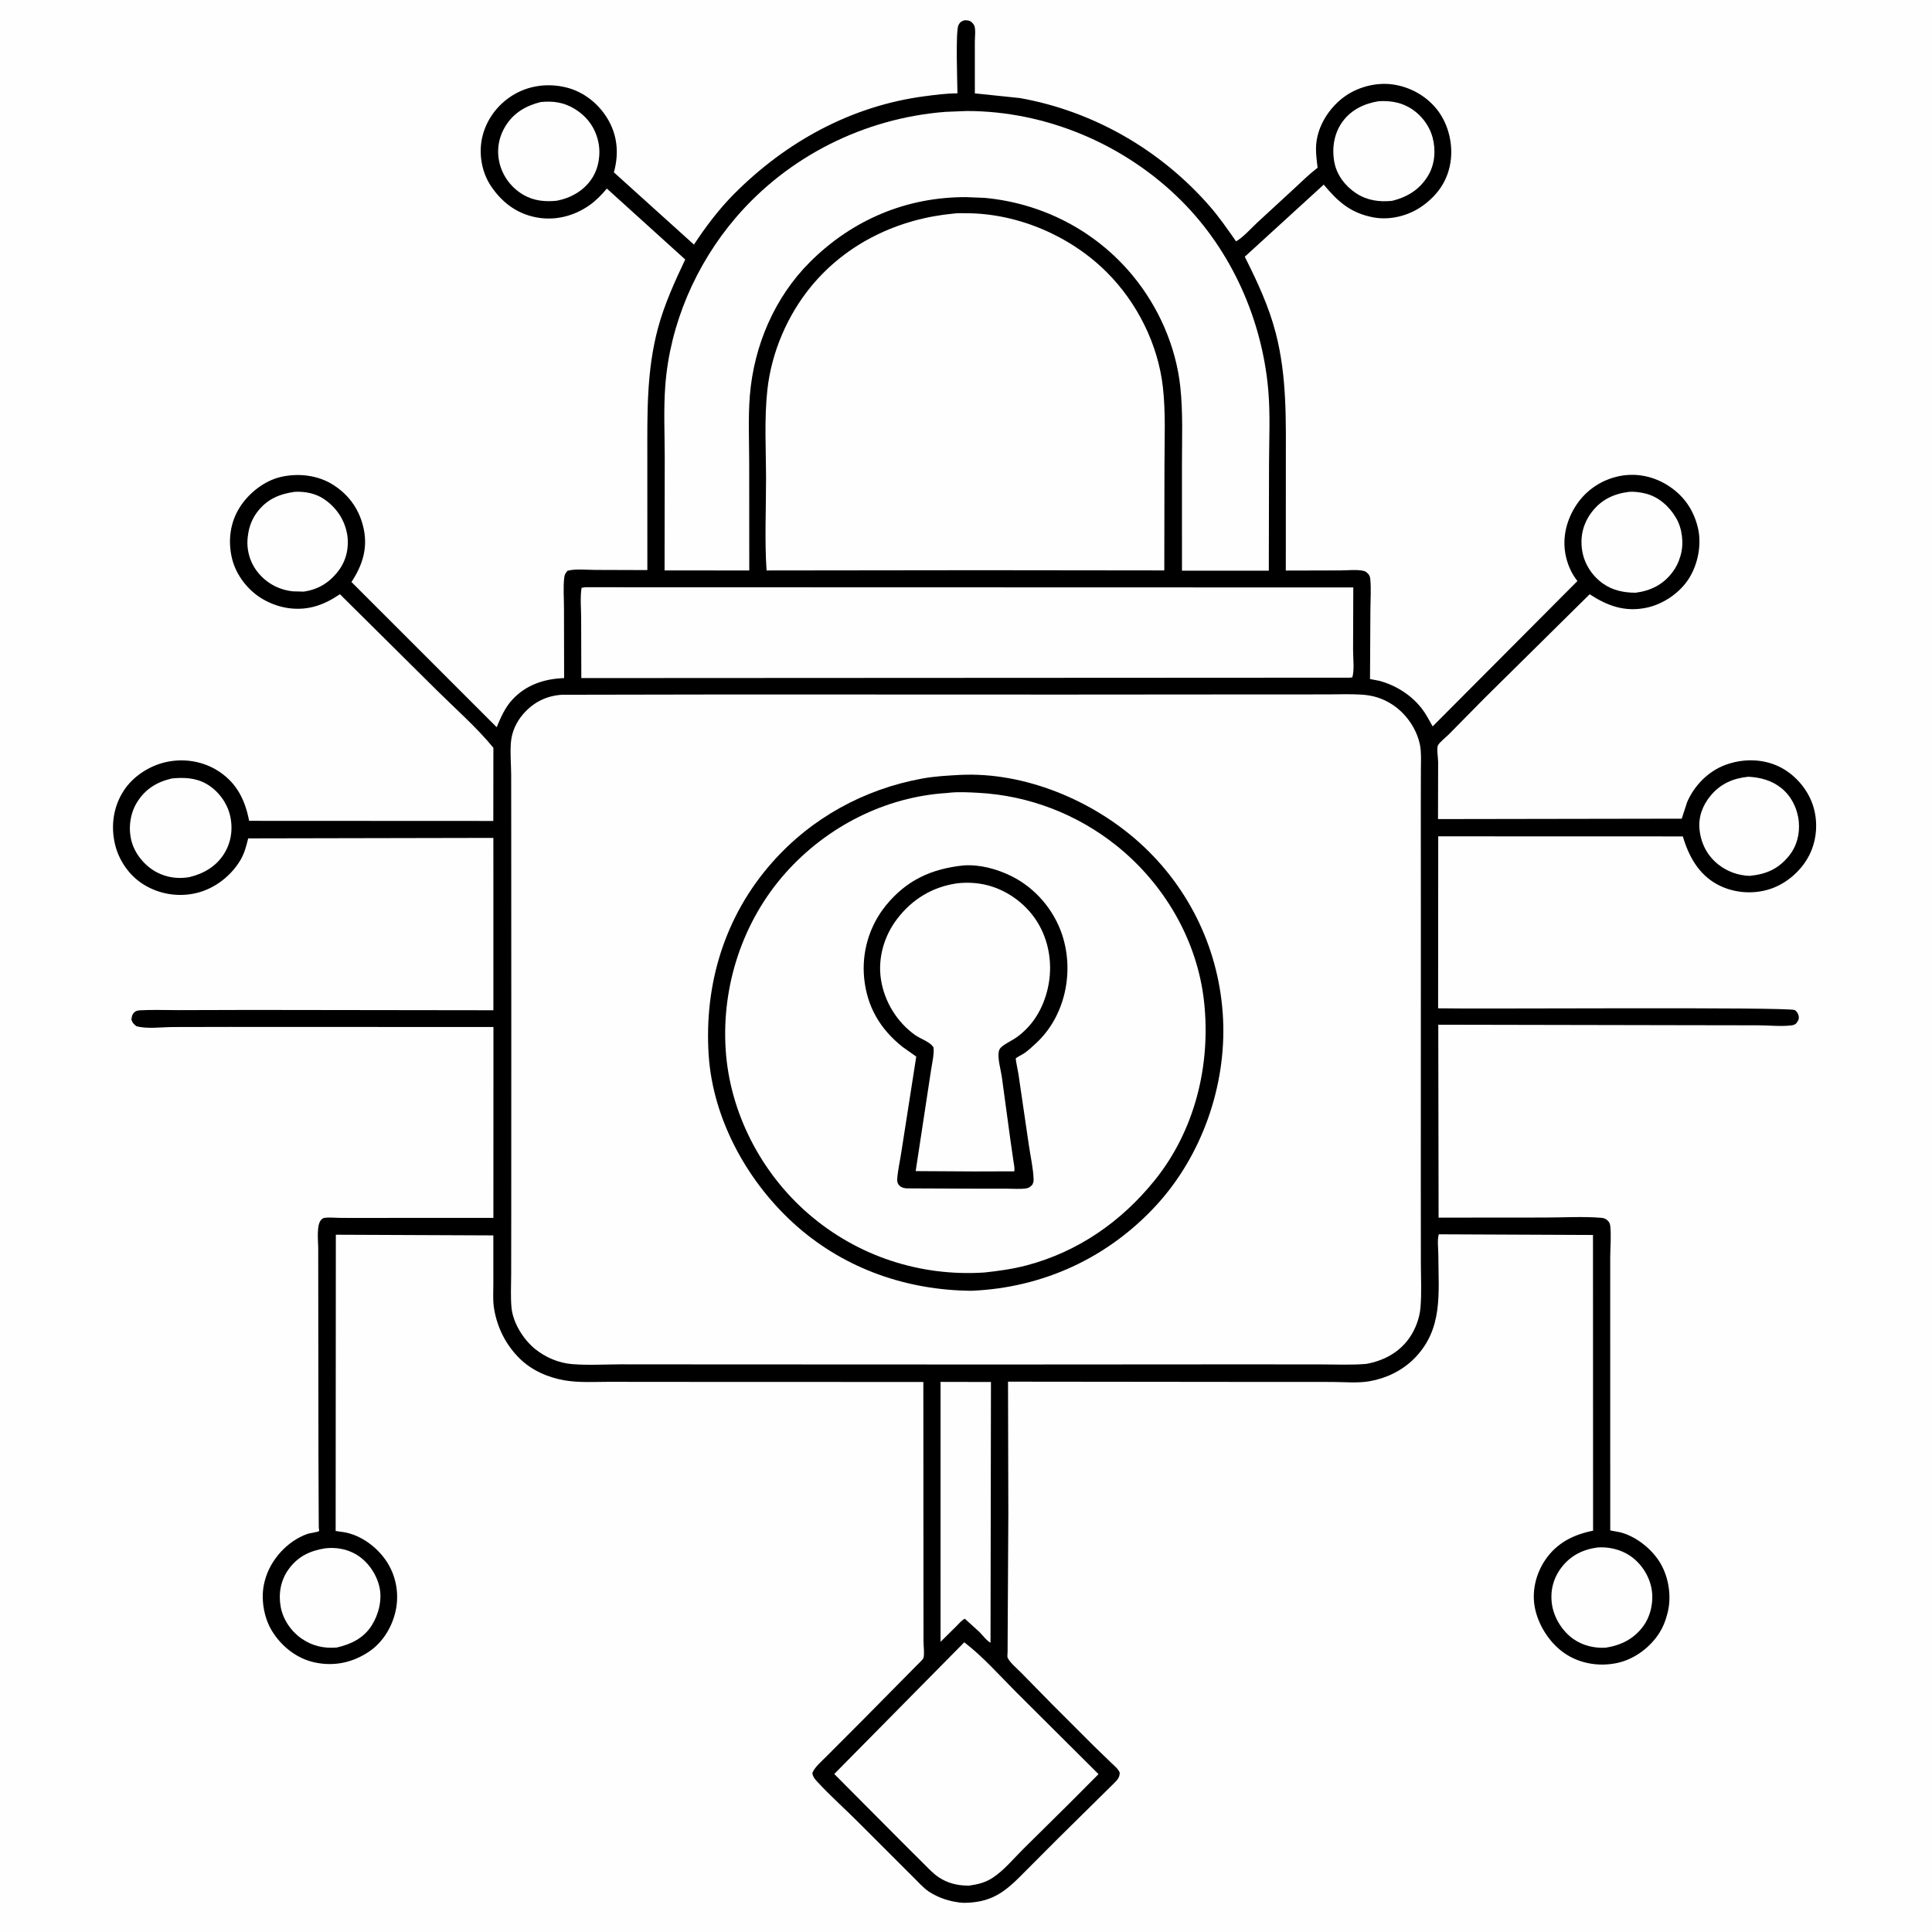 <svg version="1.1" xmlns="http://www.w3.org/2000/svg" style="display: block;" viewBox="0 0 2048 2048" width="1024" height="1024">
<path transform="translate(0,0)" fill="rgb(254,254,254)" d="M -0 -0 L 2048 0 L 2048 2048 L -0 2048 L -0 -0 z"/>
<path transform="translate(0,0)" fill="rgb(0,0,0)" d="M 1022.37 21.5 C 1025.42 21.457 1027.84 21.63 1030.26 23.731 C 1031.02 24.391 1032.32 26.19 1032.72 27.006 C 1034.46 30.506 1033.37 39.986 1033.37 44.112 L 1033.38 98.977 L 1081.06 103.939 C 1158.84 117.731 1230.18 158.879 1282.06 218.274 C 1292.41 230.113 1301.27 243.001 1310.28 255.853 C 1318.13 251.3 1326.03 242.191 1332.76 235.934 L 1371.91 199.862 C 1379.75 192.696 1387.39 185.021 1395.8 178.521 L 1396.71 177.825 C 1395.65 169.105 1394.43 160.288 1395.37 151.5 C 1397.37 132.861 1408.81 115.05 1423.45 103.736 C 1438.11 92.412 1458.56 86.87 1476.93 89.593 C 1495.89 92.402 1513.58 102.641 1524.91 118.233 C 1535.85 133.288 1540.46 153.903 1537.54 172.236 C 1534.39 191.934 1523.9 206.797 1507.79 218.341 C 1493.24 228.758 1473.35 233.787 1455.65 230.393 C 1431.69 225.797 1418.49 213.999 1403.2 195.72 L 1319.51 272.141 C 1332.6 298.169 1344.99 324.586 1352.32 352.91 C 1364.47 399.86 1363.05 446.475 1363.05 494.425 L 1363.01 604.822 L 1420.92 604.675 C 1428.34 604.665 1438.72 603.454 1445.83 605.237 C 1447.56 605.672 1448.96 606.861 1450.14 608.141 C 1451.66 609.776 1452.31 611.289 1452.53 613.5 C 1453.62 624.464 1452.69 636.332 1452.67 647.407 L 1452.27 719.8 L 1462.29 721.729 C 1479.84 726.523 1496.04 736.746 1507.24 751.22 C 1511.66 756.919 1515.13 763.737 1518.67 770.013 L 1672.15 615.909 C 1666.62 609.07 1662.69 600.641 1660.48 592.157 C 1655.59 573.391 1659.36 554.434 1669.24 538.039 C 1679.34 521.259 1695.47 509.642 1714.5 505.143 C 1732.5 500.887 1751.3 504.289 1767 513.936 C 1784.22 524.523 1795.15 539.809 1799.83 559.409 C 1804.06 577.153 1799.94 598.171 1790.17 613.487 C 1780.58 628.526 1763.08 640.43 1745.65 644.146 C 1722.63 649.055 1704.08 642.316 1685.1 629.946 L 1573.57 740.157 L 1535.68 778.596 C 1532.78 781.529 1526.17 786.573 1524.34 790.035 C 1522.7 793.117 1524.45 803.529 1524.48 807.5 L 1524.36 868.263 L 1782.71 867.832 L 1788.55 849.937 C 1796.23 832.529 1810.69 817.749 1828.6 810.984 C 1846.8 804.107 1867.77 804.041 1885.52 812.445 C 1902 820.248 1915.73 835.768 1921.57 853.018 C 1927.43 870.292 1926.18 890.123 1917.95 906.424 C 1909.63 922.921 1893.81 936.711 1876.32 942.409 C 1858.08 948.354 1837.35 946.66 1820.46 937.558 C 1800.62 926.864 1789.99 907.542 1783.89 886.627 L 1524.58 886.546 L 1524.46 1068.85 C 1564.61 1069.78 1896.41 1067.23 1902.5 1070.73 C 1904.89 1072.11 1906.62 1075.27 1906.8 1078 C 1907.01 1081.26 1905.46 1083.09 1903.5 1085.41 C 1902.12 1086.11 1901.06 1086.69 1899.5 1086.89 C 1888.46 1088.32 1875.4 1086.93 1864.2 1086.87 L 1790.05 1086.75 L 1524.63 1086.23 L 1524.97 1290.79 L 1529.42 1290.73 L 1638.21 1290.64 C 1657.87 1290.64 1678.48 1289.31 1698 1290.98 C 1700.43 1291.19 1702.82 1292.3 1704.47 1294.12 C 1705.89 1295.67 1706.7 1297.39 1706.93 1299.5 C 1708.09 1309.99 1706.97 1321.87 1706.9 1332.47 L 1706.89 1393.24 L 1706.93 1622.31 L 1717.77 1624.36 C 1734.62 1628.8 1751.25 1642.17 1760.07 1657.07 C 1769.09 1672.31 1772.14 1693 1767.59 1710.13 L 1767.08 1712 C 1765.33 1718.56 1762.87 1724.79 1759.25 1730.57 C 1749.72 1745.82 1733.37 1758.29 1715.79 1762.47 C 1697.15 1766.91 1676.74 1764.14 1660.5 1753.85 C 1643.93 1743.36 1631.26 1724.3 1627.21 1705.19 C 1623.44 1687.4 1627.93 1668.48 1638.04 1653.56 C 1650.3 1635.49 1667.94 1626.75 1688.73 1622.59 L 1688.63 1309.13 L 1525.21 1308.41 C 1523.36 1314.1 1524.69 1324.02 1524.7 1330.33 C 1524.77 1370.63 1530.16 1408.92 1499.09 1440.14 C 1486.37 1452.93 1469.6 1461.03 1451.9 1464.15 C 1439.44 1466.36 1424.94 1464.97 1412.21 1464.92 L 1343.56 1464.91 L 1068.55 1464.62 L 1068.88 1604.26 L 1068.19 1728.95 L 1068.09 1751.18 C 1068.08 1752.37 1067.65 1756.01 1068.06 1757.03 C 1070.02 1761.98 1078.47 1769.07 1082.39 1773.05 L 1115.22 1806.54 L 1159.85 1851.15 L 1178.12 1868.8 C 1181.43 1871.98 1185.07 1874.74 1186.95 1879 C 1186.95 1884.77 1183.89 1887.26 1179.98 1891.23 L 1121.37 1949.06 L 1088.2 1982.31 C 1078.7 1991.8 1069.65 2001.57 1057.87 2008.3 C 1046.37 2014.86 1034.55 2017.02 1021.42 2017.08 C 1008.75 2016.42 994.803 2012.08 984.274 2004.91 C 978.197 2000.78 973.034 1994.55 967.698 1989.46 L 911.895 1933.7 C 896.878 1918.47 880.279 1903.93 865.907 1888.2 C 863.175 1885.21 861.814 1883.56 861.066 1879.5 C 863.859 1872.81 871.132 1866.98 876.206 1861.74 L 916.012 1821.83 L 970.865 1766.3 C 972.538 1764.51 978.551 1759.13 978.974 1757.35 C 980.078 1752.71 978.977 1745 978.97 1739.99 L 978.908 1685.67 L 978.785 1464.95 L 714.721 1464.86 L 645.244 1464.79 C 629.936 1464.8 613.577 1465.84 598.487 1463.23 C 580.768 1460.17 563.424 1452.6 550.558 1439.78 C 536.234 1425.5 527.361 1407.85 523.852 1387.96 C 522.263 1378.95 522.989 1369.16 522.967 1360 L 522.954 1309.57 L 356.011 1308.86 L 355.797 1622.92 L 364.794 1624.21 C 382.387 1627.29 398.822 1639.35 408.893 1653.83 C 419.303 1668.78 423.174 1687.76 419.79 1705.63 C 416.433 1723.35 406.385 1740.54 391.268 1750.74 C 373.959 1762.42 354.329 1766.65 333.789 1762.29 C 314.662 1758.22 298.378 1745.32 288.282 1728.82 C 279.313 1714.17 276.135 1693.39 280.418 1676.78 L 280.904 1675 C 286.703 1653.28 304.65 1633.46 326.001 1625.97 C 328.097 1625.24 336.992 1624.04 337.986 1623.1 C 338.81 1622.32 337.963 1620.83 337.951 1619.7 L 337.852 1608.69 L 337.565 1539.07 L 337.325 1322.86 C 337.324 1315.55 335.136 1298.03 340.743 1292.74 C 341.797 1291.75 342.568 1291.18 344 1290.99 C 349.508 1290.24 356.064 1291 361.665 1291.03 L 395.353 1291.04 L 523.009 1290.98 L 523.076 1088.68 L 243.828 1088.58 L 182.821 1088.7 C 171.55 1088.78 155.134 1090.95 144.5 1087.76 C 141.744 1085.58 140.477 1084.36 139.331 1081 C 139.587 1078.04 139.876 1075.81 141.964 1073.5 C 143.686 1071.6 145.872 1071.11 148.302 1070.97 C 161.737 1070.2 175.587 1070.82 189.06 1070.78 L 266.768 1070.57 L 523.018 1070.91 L 522.99 888.204 L 263.081 888.723 C 261.1 896.723 259.233 904.267 255.017 911.457 C 244.991 928.551 227.718 941.892 208.409 946.602 C 189.456 951.224 169.073 947.987 152.459 937.752 C 137.012 928.236 125.959 912.232 121.841 894.644 C 117.314 875.309 120.198 855.176 131.01 838.359 C 141.025 822.78 158.927 811.346 176.938 807.627 C 196.319 803.625 216.545 807.209 232.929 818.325 C 251.477 830.907 259.991 848.696 264.071 870.121 L 522.921 870.244 L 523.005 792.673 C 505.129 770.869 483.112 751.646 463.125 731.82 L 360.339 629.907 C 351.651 635.706 342.989 640.436 332.814 643.112 C 314.09 648.037 294.529 644.559 278.015 634.779 C 262.848 625.796 250.294 609.655 246.044 592.425 C 241.478 573.909 243.713 554.475 253.873 538.205 C 263.47 522.837 280.233 509.494 298.098 505.476 C 316.655 501.302 337.275 503.725 353.452 514.105 C 370.727 525.19 381.635 541.261 385.699 561.336 C 389.857 581.873 383.867 599.921 372.555 616.933 L 526.493 770.864 C 530.946 760.321 535.239 750.196 543.104 741.666 C 557.665 725.873 577.032 719.572 597.987 718.801 L 597.851 645.036 C 597.877 634.35 596.84 622.357 598.191 611.799 C 598.554 608.96 599.733 607.243 601.5 605.067 C 610.01 602.742 621.748 604.122 630.663 604.139 L 686.221 604.316 L 686.196 483.781 C 686.193 437.647 685.341 393.252 697.4 348.156 C 704.203 322.718 715.133 298.798 726.357 275.068 L 643.291 199.872 C 637.819 206.442 631.828 212.653 624.804 217.587 C 608.36 229.14 588.268 234.242 568.31 230.389 C 547.63 226.397 532 214.466 520.439 197.224 C 510.734 182.751 507.332 163.305 511.007 146.312 C 515.056 127.594 526.827 111.493 542.936 101.336 C 559.916 90.629 580.485 87.898 599.904 92.613 C 618.606 97.154 634.53 109.801 644.279 126.275 C 654.328 143.256 656.107 162.006 651.183 181.07 L 650.752 182.699 L 735.611 259.283 C 747.894 240.603 762.023 221.832 777.804 205.94 C 832.762 150.595 901.994 112.338 979.912 102.047 C 991.689 100.492 1003.04 99.004 1014.96 98.949 C 1014.87 89.038 1012.78 32.413 1016.06 26.5 C 1017.86 23.251 1018.91 22.674 1022.37 21.5 z"/>
<path transform="translate(0,0)" fill="rgb(254,254,254)" d="M 1853.36 823.374 C 1866.14 824.071 1878.18 827.267 1888.35 835.442 C 1898.95 843.958 1905.56 857.483 1906.79 870.904 C 1908.03 884.401 1904.56 897.528 1895.79 908.011 C 1884.52 921.492 1871.82 926.808 1854.54 928.463 C 1842.57 928.012 1831.34 924.033 1821.85 916.672 C 1810 907.472 1803.24 894.523 1801.61 879.741 C 1800.11 866.21 1804.72 853.824 1813.29 843.469 C 1823.8 830.78 1837.2 824.984 1853.36 823.374 z"/>
<path transform="translate(0,0)" fill="rgb(254,254,254)" d="M 312.504 521.334 C 323.315 520.845 334.397 522.918 343.462 529.043 C 356.451 537.82 365.388 550.992 368.013 566.5 C 370.244 579.682 367.234 593.668 359.235 604.462 C 349.709 617.317 337.565 624.962 321.805 627.136 L 310.605 626.846 C 295.885 625.409 282.543 618.207 273.286 606.67 C 264.791 596.082 260.94 582.362 262.657 568.914 L 262.919 567 C 264.06 558.242 267.186 550.11 272.494 543.024 C 282.784 529.287 295.855 523.669 312.504 521.334 z"/>
<path transform="translate(0,0)" fill="rgb(254,254,254)" d="M 344.576 1641.29 C 355.878 1639.99 367.496 1641.86 377.356 1647.67 C 389.734 1654.96 398.925 1668.11 402.169 1682.03 C 405.322 1695.56 401.441 1711.23 394.196 1722.79 C 385.612 1736.49 372.172 1742.98 356.958 1746.45 C 343.687 1747.56 331.546 1744.95 320.368 1737.44 C 308.936 1729.76 300.072 1717.05 297.574 1703.5 C 295.01 1689.59 297.444 1675.4 305.674 1663.84 C 315.493 1650.04 328.305 1643.93 344.576 1641.29 z"/>
<path transform="translate(0,0)" fill="rgb(254,254,254)" d="M 573.105 108.183 C 586.177 106.85 597.448 108.382 608.877 115.271 C 622.031 123.199 630.747 134.869 634.133 149.92 C 637.078 163.013 634.773 178.118 627.357 189.342 C 618.88 202.173 605.039 209.942 590.245 212.785 C 577.697 214.069 565.8 212.922 554.759 206.491 C 542.425 199.308 533.232 187.387 529.685 173.5 C 526.112 159.511 528.44 145.597 535.981 133.418 C 544.548 119.582 557.582 112.033 573.105 108.183 z"/>
<path transform="translate(0,0)" fill="rgb(254,254,254)" d="M 1693.93 1640.32 C 1705.69 1639.67 1717.63 1642.42 1727.5 1648.91 C 1739.41 1656.73 1748.15 1670.03 1750.71 1684.08 C 1753.1 1697.22 1750.04 1712.49 1742.23 1723.38 C 1732.38 1737.13 1718.6 1744.05 1702.12 1746.63 C 1689.95 1747.31 1677.69 1744.37 1667.7 1737.3 C 1656.07 1729.06 1647.31 1715.01 1645.18 1700.91 C 1643.05 1686.79 1646.37 1673.31 1655 1661.86 C 1664.78 1648.88 1678.11 1642.35 1693.93 1640.32 z"/>
<path transform="translate(0,0)" fill="rgb(254,254,254)" d="M 1727.26 521.325 C 1732.76 521.007 1738.87 521.859 1744.23 523.161 C 1758.18 526.554 1769.58 536.845 1776.72 549.043 C 1783.26 560.208 1785.12 575.834 1781.62 588.346 L 1781.12 590 C 1779.31 596.221 1776.75 601.477 1772.83 606.644 C 1762.9 619.74 1749.93 626.207 1733.87 628.309 C 1721.49 628.327 1709.55 625.883 1699.3 618.662 C 1687.58 610.412 1679.2 597.393 1677.09 583.168 C 1674.88 568.303 1678.29 554.619 1687.5 542.616 C 1697.65 529.387 1711.05 523.289 1727.26 521.325 z"/>
<path transform="translate(0,0)" fill="rgb(254,254,254)" d="M 1461.56 107.268 C 1472.44 106.731 1482.7 107.967 1492.5 113.169 C 1505.03 119.817 1514.92 132.024 1518.6 145.721 C 1522.17 159 1521.08 174.051 1513.95 186 C 1505.17 200.722 1492.02 208.924 1475.61 212.901 C 1462.07 214.294 1449.04 212.464 1437.5 204.839 C 1425.96 197.213 1416.94 185.501 1414.42 171.732 C 1411.71 156.922 1414.14 141.34 1423.11 129 C 1432.38 116.243 1446.32 109.69 1461.56 107.268 z"/>
<path transform="translate(0,0)" fill="rgb(254,254,254)" d="M 182.281 825.175 C 194.949 823.972 207.324 824.42 218.688 830.872 C 230.802 837.751 240.404 850.347 243.717 863.862 C 247.176 877.968 245.309 892.596 237.584 904.961 C 229.084 918.564 215.871 926.159 200.53 929.841 C 188.672 931.821 177.033 930.313 166.266 924.693 C 153.916 918.248 143.43 905.827 139.624 892.407 C 135.771 878.821 137.689 862.809 145.077 850.771 C 153.884 836.422 166.123 828.946 182.281 825.175 z"/>
<path transform="translate(0,0)" fill="rgb(254,254,254)" d="M 997.024 1464.86 L 1050.45 1464.97 L 1049.99 1741.33 C 1046.64 1739.97 1040.97 1732.76 1038.22 1729.95 L 1022.72 1715.9 C 1019.12 1717.77 1016.18 1721.47 1013.3 1724.33 L 997.037 1740.4 L 997.024 1464.86 z"/>
<path transform="translate(0,0)" fill="rgb(254,254,254)" d="M 1022.17 1740.9 C 1042.11 1756.26 1059.19 1775.64 1076.91 1793.45 L 1164.47 1880.66 L 1133.32 1911.93 L 1084.64 1960.09 C 1074.4 1970.24 1064.21 1982.72 1052.12 1990.62 C 1044.29 1995.73 1036.3 1997.56 1027.23 1998.84 L 1025.52 1998.82 C 1014.74 1998.68 1004.93 1996.29 995.782 1990.44 C 989.524 1986.44 984.397 1980.8 979.156 1975.6 L 956.15 1952.68 L 884.353 1880.5 L 1022.17 1740.9 z"/>
<path transform="translate(0,0)" fill="rgb(254,254,254)" d="M 620.312 622.499 L 1434.54 622.72 L 1434.32 689.165 C 1434.3 697.585 1435.87 710.343 1433.5 718.079 L 1430.25 718.366 L 616.219 718.785 L 616.049 655.12 C 616.028 644.923 614.843 633.15 616.5 623.132 L 620.312 622.499 z"/>
<path transform="translate(0,0)" fill="rgb(254,254,254)" d="M 1001.96 118.59 L 1024.52 117.678 C 1109.21 117.585 1192.62 153.105 1252.45 212.943 C 1305.46 265.954 1337.76 338.618 1344.38 413.051 C 1346.7 439.173 1345.27 466.284 1345.22 492.541 L 1344.99 604.937 L 1252.94 604.932 L 1252.92 492.323 C 1252.91 464.862 1254.13 436.925 1251.12 409.612 C 1246.4 366.754 1228.01 325.163 1200.61 292.027 C 1161.3 244.49 1104.99 215.456 1043.76 209.741 L 1024.2 208.968 C 960.75 208.752 903.45 233.009 858.551 277.806 C 821.029 315.243 799.202 366.525 794.895 419.066 C 792.952 442.769 794.16 467.158 794.177 490.948 L 794.256 604.744 L 704.468 604.653 L 704.651 485 C 704.602 459.639 703.336 433.518 705.274 408.261 C 710.249 343.43 737.644 280.25 779.736 230.974 C 835.709 165.448 916.289 125.338 1001.96 118.59 z"/>
<path transform="translate(0,0)" fill="rgb(254,254,254)" d="M 1010.73 226.421 C 1014.74 225.771 1019.44 226.031 1023.52 226.025 C 1078.56 225.956 1134.63 249.953 1173.35 288.717 C 1205.53 320.926 1227.55 364.915 1232.7 410.304 C 1235.78 437.537 1234.42 465.784 1234.38 493.189 L 1234.2 604.667 L 1038.34 604.447 L 812.583 604.709 C 810.478 573.052 812.043 540.022 812.034 508.237 C 812.026 477.043 810.038 444.255 813.439 413.244 C 817.792 373.553 834.635 334.19 859.972 303.441 C 897.618 257.757 952.34 231.899 1010.73 226.421 z"/>
<path transform="translate(0,0)" fill="rgb(254,254,254)" d="M 595.552 736.48 L 774.723 736.163 L 1128.09 736.283 L 1338.14 736.117 L 1406.37 736.103 C 1418.81 736.107 1431.6 735.514 1444.01 736.371 C 1455.79 737.186 1466.02 740.4 1476 746.923 C 1490.55 756.433 1501.92 772.749 1505.26 789.87 C 1506.8 797.815 1506.23 806.652 1506.21 814.732 L 1506.11 853.886 L 1506.17 985.37 L 1506.12 1251.77 L 1506.18 1338.68 C 1506.19 1354.4 1507.1 1370.65 1505.75 1386.29 C 1504.8 1397.46 1500.29 1409.35 1493.82 1418.5 C 1482.93 1433.89 1466.61 1442.48 1448.38 1445.78 C 1432.65 1447.13 1416.45 1446.35 1400.64 1446.34 L 1317.45 1446.27 L 1057.96 1446.44 L 750.325 1446.31 L 658.464 1446.24 C 641.313 1446.29 623.358 1447.42 606.281 1446 C 592.25 1444.84 578.377 1438.95 567.467 1430.18 C 554.879 1420.06 543.686 1402.27 542.192 1385.94 C 541.146 1374.51 541.852 1362.46 541.866 1350.97 L 541.945 1288.85 L 541.996 1089.44 L 541.927 879.305 L 541.858 820.586 C 541.76 809.455 540.645 797.986 541.6 786.898 C 542.573 775.599 547.273 765.41 554.669 756.868 C 565.468 744.395 579.141 737.592 595.552 736.48 z"/>
<path transform="translate(0,0)" fill="rgb(0,0,0)" d="M 1017.53 821.436 C 1085.82 818.006 1158.26 848.314 1208.36 893.69 C 1261.66 941.976 1293.12 1008.65 1296.51 1080.33 C 1299.87 1151.24 1273.93 1225.13 1225.84 1277.5 C 1174.55 1333.34 1105.5 1365.19 1029.75 1368.27 C 961.965 1367.76 897.068 1345.48 845.655 1300.67 C 793.63 1255.31 755.683 1187.7 751.208 1118.1 C 746.365 1042.79 768.383 970.718 818.878 913.818 C 860.5 866.917 915.984 836.576 977.5 825.31 C 990.705 822.892 1004.15 822.168 1017.53 821.436 z"/>
<path transform="translate(0,0)" fill="rgb(254,254,254)" d="M 1004.16 840.59 L 1005.79 840.386 C 1015.84 839.227 1026.98 839.881 1037.09 840.419 C 1090.55 843.266 1141.87 863.019 1183.66 896.521 C 1234.35 937.155 1269.32 996.979 1276.38 1062 C 1283.65 1128.94 1266.66 1198.42 1223.96 1251.25 C 1188.53 1295.08 1142.86 1326.93 1087.99 1341.41 C 1073.26 1345.3 1058.37 1347.3 1043.25 1348.92 C 975.169 1353.3 908.956 1331.58 857.163 1286.86 C 806.741 1243.33 773.539 1179.38 769.246 1112.66 C 764.877 1044.76 787.32 976.354 832.732 925.331 C 876.357 876.314 938.435 844.512 1004.16 840.59 z"/>
<path transform="translate(0,0)" fill="rgb(0,0,0)" d="M 1021.38 917.391 C 1038.61 916.145 1056.92 921.18 1072.26 928.791 C 1097.5 941.312 1117.34 964.575 1126.07 991.337 C 1138.87 1030.57 1129.08 1077.16 1098.5 1105.64 C 1094.47 1109.39 1090.24 1113.34 1085.73 1116.5 C 1084.23 1117.55 1077.38 1120.94 1076.72 1122.04 C 1076.46 1122.47 1079.37 1137.18 1079.58 1138.47 L 1090.63 1213.93 C 1092.32 1225.79 1095.34 1238.5 1095.67 1250.43 C 1095.73 1252.67 1095.2 1254.09 1094.19 1256.04 C 1092.17 1258.04 1090.6 1259.34 1087.71 1259.77 C 1081.36 1260.7 1074.03 1260.02 1067.59 1260.04 L 1026.5 1260.01 L 960.63 1259.72 C 957.425 1259.43 954.003 1258.15 952.221 1255.28 C 951.141 1253.55 950.952 1251.48 951.105 1249.5 C 951.868 1239.61 954.304 1229.55 955.707 1219.68 L 971.262 1120.04 L 956.777 1109.79 C 933.161 1091.01 919.277 1067.62 916.107 1037.48 C 913.173 1009.59 921.467 981.469 939.161 959.732 C 960.992 932.915 987.59 920.899 1021.38 917.391 z"/>
<path transform="translate(0,0)" fill="rgb(254,254,254)" d="M 1014.74 936.343 C 1024.11 935.253 1034.08 935.65 1043.3 937.588 C 1065.86 942.335 1086.65 957.032 1099.02 976.437 C 1112.48 997.55 1116.27 1023.84 1110.6 1048.12 C 1105.84 1068.5 1095.51 1086.43 1078.48 1099 C 1073.89 1102.4 1068.65 1104.72 1064 1107.96 C 1061.26 1109.87 1059.29 1111.59 1058.71 1115 C 1057.44 1122.39 1060.78 1133.58 1061.92 1141.11 L 1071.1 1208.67 L 1074.25 1230.5 C 1074.75 1234.01 1075.77 1238.15 1075.22 1241.66 L 1032.77 1241.78 L 970.66 1241.42 L 981.226 1172 L 987.023 1133.92 C 988.14 1126.38 990.294 1118.07 989.602 1110.5 C 986.656 1104.66 975.782 1101.23 970.277 1097.34 C 950.847 1083.59 937.482 1061.79 933.854 1038.28 C 930.367 1015.68 937.123 992.32 950.881 974.238 C 966.932 953.143 988.508 940.026 1014.74 936.343 z"/>
</svg>